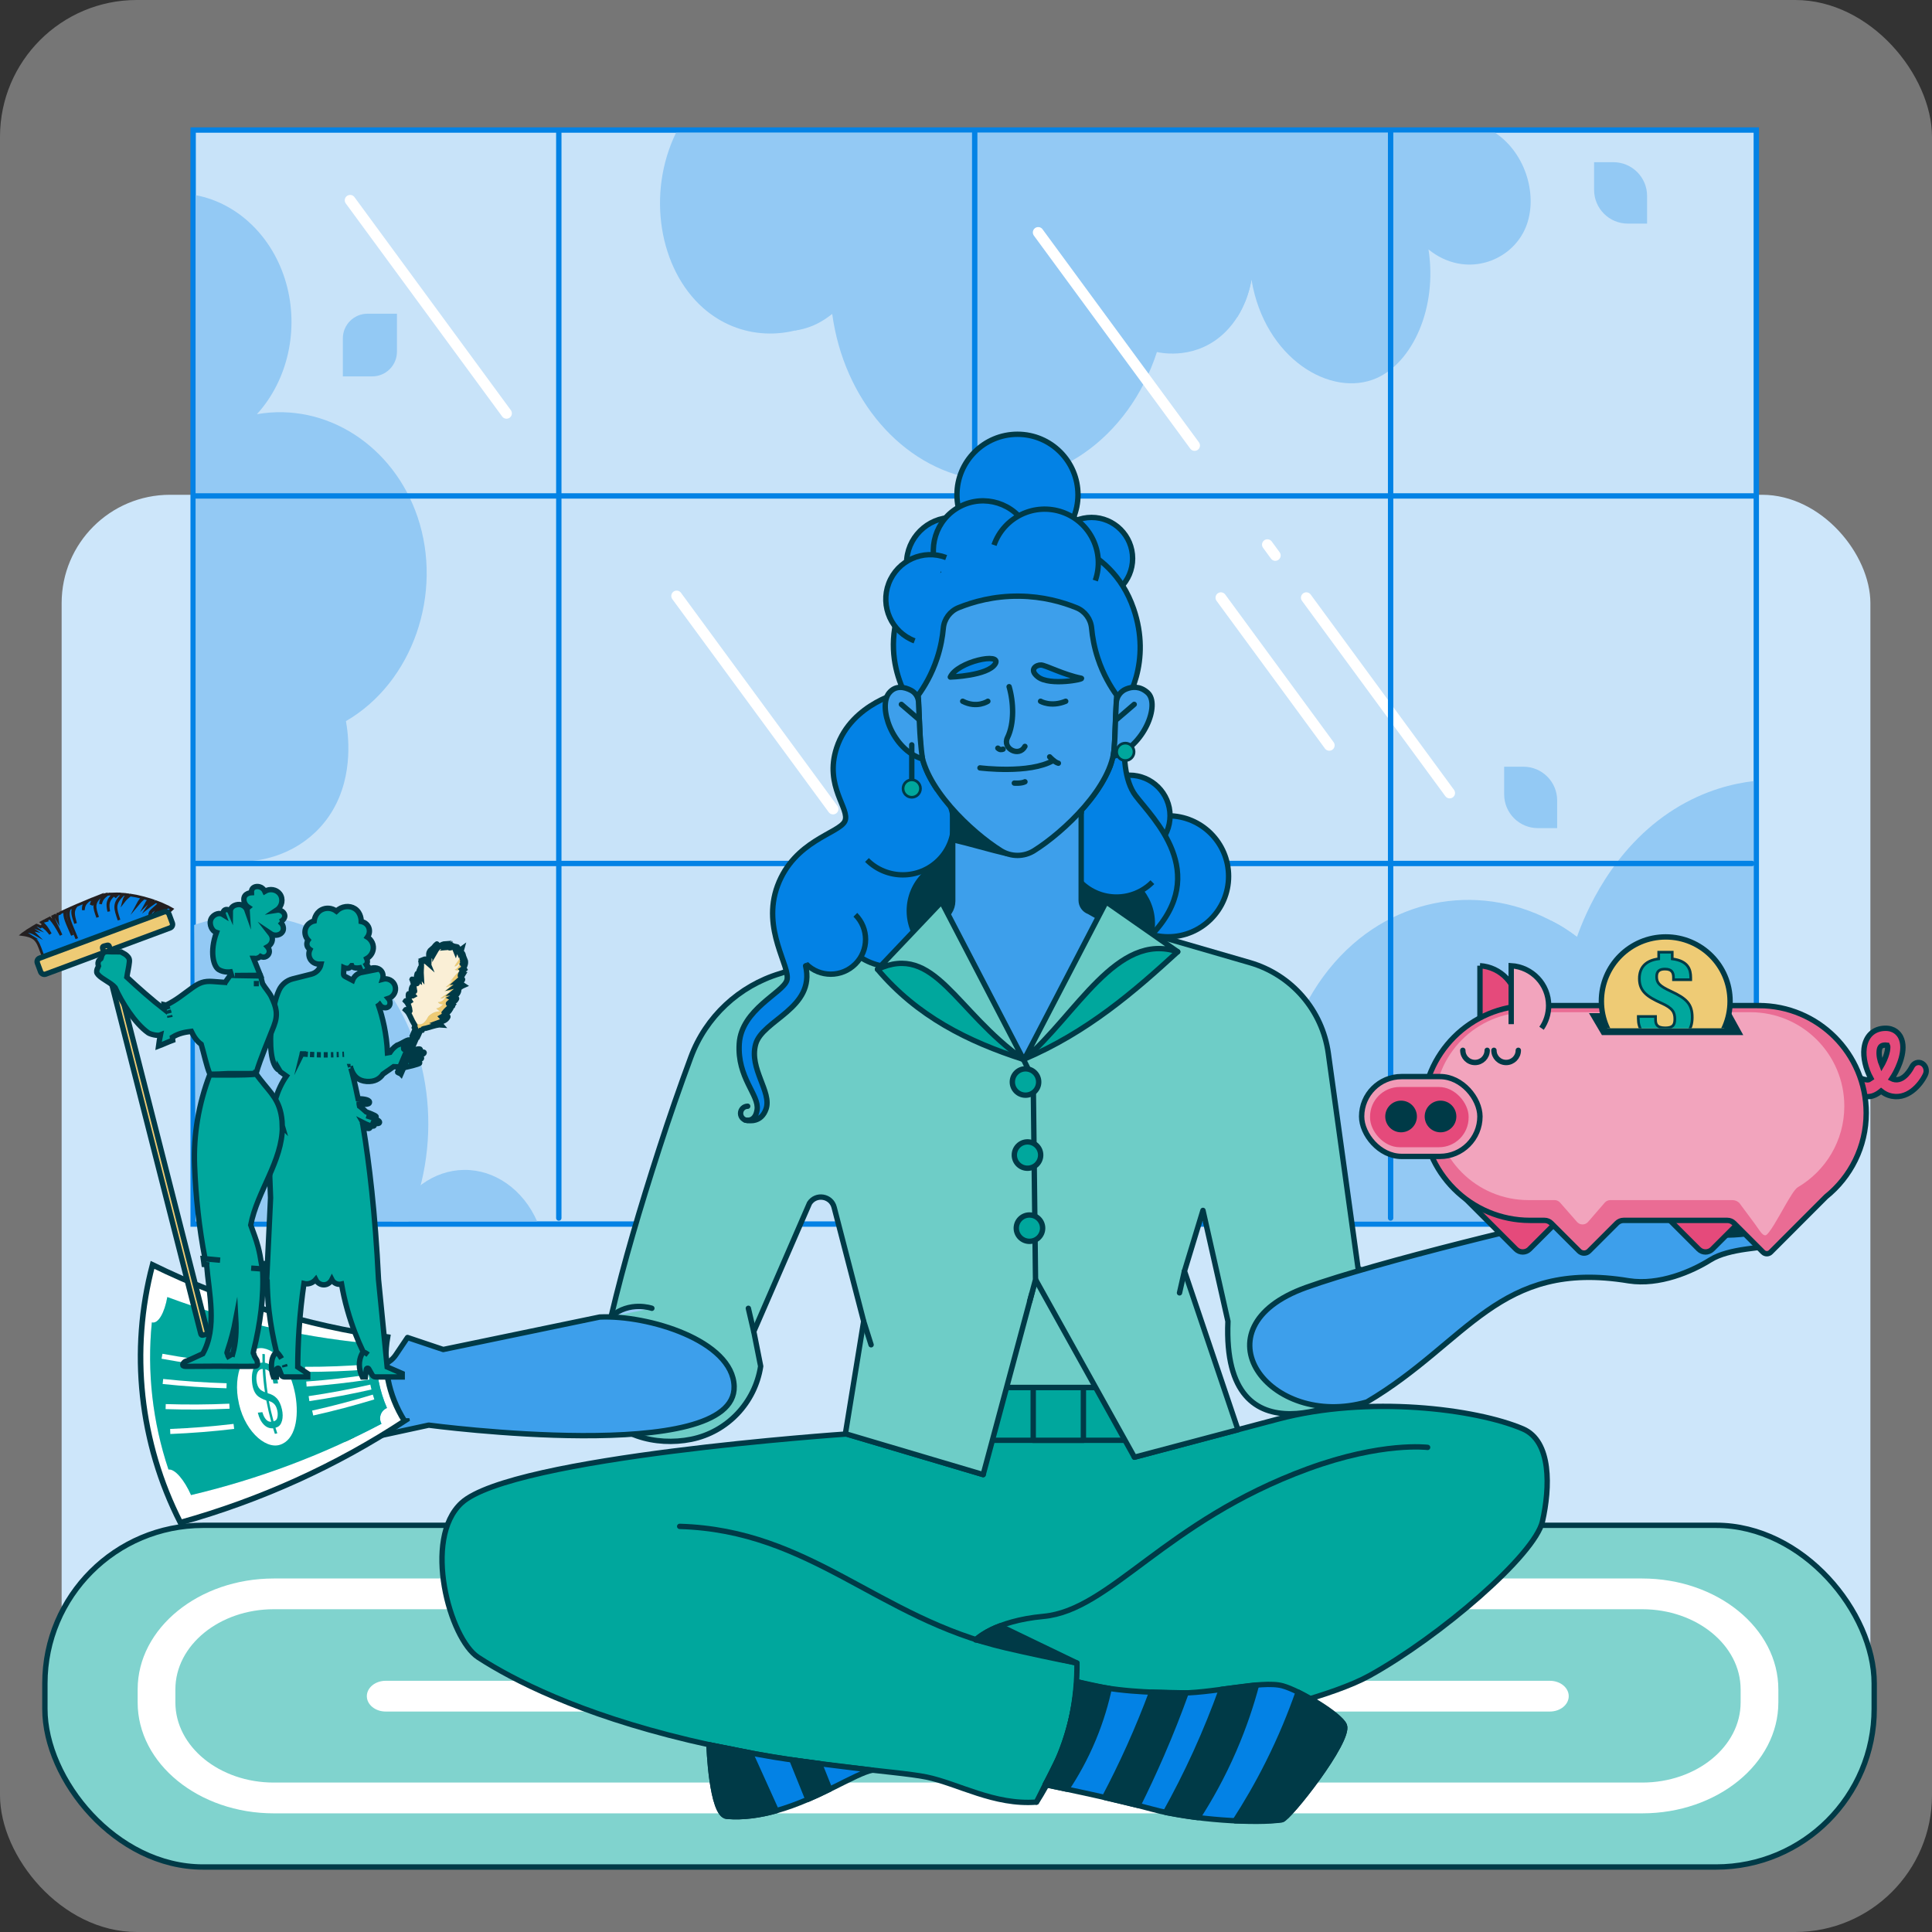 <?xml version="1.0" encoding="UTF-8"?>
<svg id="Layer_3" data-name="Layer 3" xmlns="http://www.w3.org/2000/svg" xmlns:xlink="http://www.w3.org/1999/xlink" viewBox="0 0 720 720">
  <rect x="0" y="0" width="720" height="720" fill="#333333" stroke="none"/>
  <defs>
    <style>
      .cls-1, .cls-2, .cls-3, .cls-4, .cls-5, .cls-6, .cls-7, .cls-8 {
        fill: none;
      }

      .cls-9 {
        fill: #faefd6;
      }

      .cls-10, .cls-11, .cls-12, .cls-13, .cls-14 {
        fill: #00a79d;
      }

      .cls-15 {
        fill: #00a79d;
      }

      .cls-16, .cls-17, .cls-2, .cls-3, .cls-11, .cls-18, .cls-4, .cls-5, .cls-19, .cls-20, .cls-21, .cls-22, .cls-7, .cls-23, .cls-13 {
        stroke-miterlimit: 10;
      }

      .cls-16, .cls-17, .cls-24, .cls-3, .cls-25, .cls-26, .cls-11, .cls-4, .cls-5, .cls-19, .cls-27, .cls-20, .cls-21, .cls-22, .cls-12, .cls-28, .cls-29, .cls-30, .cls-23, .cls-13, .cls-31, .cls-8, .cls-14 {
        stroke: #003a47;
      }

      .cls-16, .cls-17, .cls-24, .cls-3, .cls-25, .cls-26, .cls-11, .cls-4, .cls-19, .cls-6, .cls-27, .cls-20, .cls-21, .cls-22, .cls-12, .cls-28, .cls-29, .cls-30, .cls-23, .cls-31, .cls-8, .cls-14 {
        stroke-width: 2px;
      }

      .cls-16, .cls-31 {
        fill: #003a47;
      }

      .cls-17 {
        fill: #80d3ce;
      }

      .cls-32, .cls-19 {
        fill: #f2a4bd;
      }

      .cls-33 {
        fill: #c8e3f9;
      }

      .cls-2, .cls-7 {
        stroke: #fff;
      }

      .cls-24 {
        fill: #3d9feb;
      }

      .cls-24, .cls-25, .cls-26, .cls-6, .cls-27, .cls-12, .cls-28, .cls-29, .cls-30, .cls-31, .cls-8, .cls-14 {
        stroke-linejoin: round;
      }

      .cls-3, .cls-6, .cls-27, .cls-7, .cls-12, .cls-8 {
        stroke-linecap: round;
      }

      .cls-34 {
        fill: #cde6fa;
      }

      .cls-25, .cls-18, .cls-35 {
        fill: #0382e5;
      }

      .cls-26 {
        fill: #003a47;
      }

      .cls-36 {
        opacity: .33;
      }

      .cls-36, .cls-37 {
        fill: #fff;
      }

      .cls-18 {
        stroke: #231f20;
      }

      .cls-5 {
        stroke-width: 1.1px;
      }

      .cls-38, .cls-21, .cls-28 {
        fill: #eecb75;
      }

      .cls-6 {
        stroke: #0382e5;
      }

      .cls-27 {
        fill: #9acdf5;
      }

      .cls-20 {
        fill: #f19bb6;
      }

      .cls-22, .cls-39 {
        fill: #e54a7b;
      }

      .cls-7 {
        stroke-width: 4px;
      }

      .cls-40 {
        fill: #93c9f4;
      }

      .cls-41 {
        fill: #fefefe;
      }

      .cls-29 {
        fill: #69cbc5;
      }

      .cls-42 {
        fill: #83cdf4;
      }

      .cls-30 {
        fill: #6ecdc7;
      }

      .cls-23 {
        fill: #ea6c94;
      }

      .cls-43 {
        clip-path: url(#clippath);
      }
    </style>
    <symbol id="New_Symbol_2" data-name="New Symbol 2" viewBox="0 0 52.48 51.65">
      <g>
        <path class="cls-37" d="M10.57,50.59c5.76-2.07,11.81-1.81,16.97.33,5.68-15.12,13.77-29.44,24.09-42.37C35.99.46,17.81-1.6.57,2.84c.88,16.53,4.26,32.64,10,47.75ZM40.53,5.94c-.62,1.17,1.33,2.88,4.24,4.09-7.41,11.42-13.25,23.63-17.43,36.31-1.23-.41-2.5.38-2.76,1.65-3.44-.83-7.1-.94-10.74-.24-.24-1.28-1.5-2.11-2.82-1.74-3.53-12.88-5.41-26.3-5.59-39.92,3.13-.63,5.79-1.95,5.92-3.27,9.87-1.03,19.82.04,29.17,3.12Z"/>
        <path class="cls-5" d="M10.57,50.59c5.76-2.07,11.81-1.81,16.97.33,5.68-15.12,13.77-29.44,24.09-42.37C35.99.46,17.81-1.6.57,2.84c.88,16.53,4.26,32.64,10,47.75Z"/>
        <path class="cls-15" d="M11.36,2.82c9.87-1.03,19.82.04,29.17,3.12-.62,1.17,1.33,2.88,4.24,4.09-7.41,11.42-13.25,23.63-17.43,36.31-1.23-.41-2.5.38-2.76,1.65-3.44-.83-7.1-.94-10.74-.24-.24-1.28-1.5-2.11-2.82-1.74-3.53-12.88-5.41-26.3-5.59-39.92,3.13-.63,5.79-1.95,5.92-3.27Z"/>
        <path class="cls-37" d="M22.09,19.32c6.14.4,9.82,4.22,8.61,7.11-1.2,2.93-5.7,4.31-10.35,4.16-4.64-.21-8.76-1.99-9.02-5.14-.29-3.12,4.62-6.54,10.75-6.12Z"/>
        <path class="cls-2" d="M16.87,17.33c.42-4.18,1.01-8.36,1.76-12.53"/>
        <path class="cls-2" d="M16.54,45.63c-.32-4.14-.48-8.3-.48-12.47"/>
        <path class="cls-2" d="M20.97,17.35c.73-4.14,1.62-8.26,2.67-12.36"/>
        <path class="cls-2" d="M18.58,45.54c-.02-4.15.12-8.31.43-12.47"/>
        <path class="cls-2" d="M25.05,17.67c1.03-4.07,2.22-8.12,3.57-12.13"/>
        <path class="cls-2" d="M20.6,45.61c.28-4.14.73-8.28,1.34-12.41"/>
        <path class="cls-2" d="M29.08,18.29c1.32-3.99,2.81-7.94,4.46-11.84"/>
        <path class="cls-2" d="M22.6,45.83c.59-4.11,1.33-8.21,2.25-12.27"/>
        <path class="cls-10" d="M15.86,26.86c-.68-.34-1.03-.84-1.03-1.53-.39.03-.78.07-1.17.11v-.49c.39-.04.77-.08,1.16-.11.1-.69.47-1.24,1.12-1.64.65-.4,1.51-.63,2.56-.64-.03.3-.07.6-.1.9-.47.03-.87.1-1.21.23-.63.23-.96.6-1.02,1.07,1.44-.07,2.88-.08,4.31-.03.5-.77.95-1.29,1.35-1.54.65-.42,1.55-.58,2.68-.45,1.62.19,2.7.69,3.19,1.38.27.39.36.88.3,1.5.56.11,1.11.23,1.67.36-.05.15-.11.31-.16.46-.55-.13-1.1-.25-1.65-.36-.4.93-1.16,1.47-2.27,1.65-.6.11-1.37.09-2.31,0,.06-.3.12-.59.18-.89.78.05,1.35.06,1.73,0,.69-.11,1.14-.44,1.37-.98-1.56-.26-3.13-.45-4.72-.56-.36.72-.83,1.23-1.42,1.57-.59.33-1.34.49-2.29.5-.85.01-1.6-.15-2.28-.49ZM19.48,26.09c.35-.22.61-.52.79-.89-1.37-.05-2.75-.03-4.12.04,0,.45.22.76.65.93.42.17.86.26,1.33.25.57,0,1.01-.11,1.36-.33ZM25.96,24.03c-.33-.17-.73-.29-1.2-.34-.75-.09-1.35,0-1.8.28-.26.16-.53.44-.81.85,1.54.11,3.08.3,4.6.56.11-.58-.15-1.02-.78-1.35Z"/>
      </g>
    </symbol>
    <clipPath id="clippath">
      <rect class="cls-1" x="585.77" y="340.74" width="66.34" height="42.47"/>
    </clipPath>
  </defs>
  <rect class="cls-36" y="0" width="720" height="720" rx="50.99" ry="50.99"/>
  <rect class="cls-34" x="22.97" y="184.39" width="674.07" height="482.35" rx="40.38" ry="40.38"/>
  <g id="WINDOW">
    <g>
      <rect class="cls-33" x="71.98" y="48.46" width="582.54" height="407.71"/>
      <path class="cls-35" d="M653.52,49.46v405.71H72.98V49.46h580.54M655.52,47.46H70.98v409.71h584.54V47.46h0Z"/>
    </g>
    <path class="cls-40" d="M653.52,291.1v164.08h-170.77c-14.49-36.91-5.11-80.17,21.55-103.43,23.82-20.78,57.28-21.96,83.39-2.6,3.08-8.62,12.95-32.96,36.31-47.61,11.4-7.15,22.17-9.58,29.52-10.45Z"/>
    <path class="cls-40" d="M72.98,72.74c15.79,3,28.81,15.67,33.65,32.76,4.89,17.24.66,36.19-10.89,48.86,25.86-4.52,50.94,11.82,59.88,38.31,9.59,28.4-1.7,61.58-26.7,76.07.78,4.31,3.08,19.71-4.98,33.32-7.16,12.1-20.38,19.16-35,19.05-5.21-.04-15.97,0-15.97,0V72.74Z"/>
    <path class="cls-40" d="M310.13,116.94c-15.59,10.62-34.81,9.64-48.18-2.25-16.21-14.42-21.08-42.46-10.01-65.23h305.24c11.82,7.91,16.03,24.08,11.43,35.24-5.38,13.07-22.81,19.18-36.25,8.25,3.39,21.91-6,42.1-19.39,47.99-16.89,7.43-41.7-7.24-46.58-36.74-.54,3.15-2.5,12.33-9.7,19.49-10.62,10.55-23.77,7.89-25.54,7.5-10.54,32.47-39.08,52.11-67.9,47.32-27.01-4.49-48.78-29.52-53.11-61.56Z"/>
    <line class="cls-6" x1="653.52" y1="184.82" x2="72.98" y2="184.82"/>
    <line class="cls-6" x1="652.91" y1="321.79" x2="72.37" y2="321.79"/>
    <path class="cls-40" d="M72.37,344.7l.6,110.48h79.26c13.17-30.73,8.38-67.42-11.52-90.93-17.4-20.57-43.83-28.06-68.34-19.55Z"/>
    <path class="cls-40" d="M605.07,62.01h10.32v7.18c0,6.94-5.63,12.57-12.57,12.57h-10.32v-7.18c0-6.94,5.63-12.57,12.57-12.57Z" transform="translate(675.83 -532.06) rotate(90)"/>
    <path class="cls-40" d="M571.56,287.3h10.32v7.18c0,6.94-5.63,12.57-12.57,12.57h-10.32v-7.18c0-6.94,5.63-12.57,12.57-12.57Z" transform="translate(867.61 -273.26) rotate(90)"/>
    <path class="cls-40" d="M126.18,118.51h14.16c5.08,0,9.2,4.12,9.2,9.2v10.96h-14.16c-5.08,0-9.2-4.12-9.2-9.2v-10.96h0Z" transform="translate(266.44 -9.27) rotate(90)"/>
    <path class="cls-40" d="M146.31,455.18c5.11-11.64,15.39-19.06,26.62-19.19,11.45-.14,22.03,7.32,27.25,19.19h-53.87Z"/>
    <path class="cls-40" d="M296.25,123.19c.08-1.9.72-13.18,9.07-21.46,2.71-2.69,5.57-4.4,8.26-5.48-1.85,3.63-3.24,9.99-3.44,20.7-1.58,1.31-3.8,2.9-6.66,4.17-2.8,1.25-5.31,1.81-7.23,2.07Z"/>
    <path class="cls-40" d="M466.39,104.2c-1.29-10.82,0-15.66,0-15.66-1.51,2.2-3.3,5.37-4.59,9.54-2.72,8.81-1.5,16.64-.74,20.16,1.31-2.08,2.8-4.92,3.97-8.52.65-1.99,1.07-3.86,1.36-5.51Z"/>
    <path class="cls-40" d="M578.09,343.12c1.58.77,3.29,1.7,5.07,2.84,1.68,1.06,3.19,2.14,4.53,3.2-1.57,8.1,0,15.05,1.75,18.04-2.32-2.34-5.87-6.53-8.47-12.92-1.75-4.29-2.52-8.23-2.88-11.15Z"/>
    <line class="cls-7" x1="486.83" y1="222.74" x2="540.25" y2="295.53"/>
    <line class="cls-7" x1="472.32" y1="202.97" x2="475.27" y2="207"/>
    <line class="cls-7" x1="386.91" y1="86.62" x2="445.19" y2="166.02"/>
    <line class="cls-7" x1="454.99" y1="222.74" x2="495.38" y2="277.77"/>
    <line class="cls-7" x1="130.48" y1="74.64" x2="188.76" y2="154.04"/>
    <line class="cls-7" x1="252.17" y1="222.1" x2="310.45" y2="301.5"/>
    <g>
      <line class="cls-6" x1="208.25" y1="49.46" x2="208.25" y2="453.93"/>
      <line class="cls-6" x1="363.25" y1="49.46" x2="363.25" y2="453.93"/>
      <line class="cls-6" x1="518.24" y1="49.46" x2="518.24" y2="453.93"/>
    </g>
  </g>
  <g>
    <g>
      <rect class="cls-17" x="16.73" y="568.44" width="681.73" height="127.34" rx="58.92" ry="58.92"/>
      <path class="cls-37" d="M612.01,675.78H102.03c-27.97,0-50.73-18.54-50.73-41.33v-4.86c0-22.79,22.75-41.33,50.73-41.33h509.98c27.97,0,50.73,18.54,50.73,41.33v4.86c0,22.79-22.76,41.33-50.73,41.33ZM102.03,599.71c-20.22,0-36.67,13.4-36.67,29.87v4.86c0,16.47,16.45,29.87,36.67,29.87h509.98c20.22,0,36.67-13.4,36.67-29.87v-4.86c0-16.47-16.45-29.87-36.67-29.87H102.03Z"/>
      <path class="cls-37" d="M577.58,637.84H143.74c-3.88,0-7.03-2.56-7.03-5.73s3.15-5.73,7.03-5.73h433.85c3.88,0,7.03,2.56,7.03,5.73s-3.15,5.73-7.03,5.73Z"/>
    </g>
    <g>
      <g>
        <g>
          <path class="cls-14" d="M315.5,534.41s-124.8,8.47-143.51,25.7c-14.55,13.41-4.51,50.58,6.24,57.55,12.63,8.19,37.28,21.02,78.67,30.87,41.43,9.87,76.64,11.3,88.4,13.73,11.76,2.43,25.14,10.54,40.96,9.33l9.33-18.65s88.4-13.87,114.76-28.47c26.36-14.6,61.64-44.93,64.48-57.5,2.84-12.57,3.44-29.89-7.3-34.47-17.54-7.48-57.61-12.57-91.24-3.65-33.63,8.92-53.53,14.19-53.53,14.19l-7.92-26.01h-45.25l-3.2,32.5-50.88-15.13Z"/>
          <path class="cls-8" d="M386.26,671.6c4.32-6.68,9.81-16.97,12.84-30.48,1.83-8.16,2.31-15.46,2.25-21.36-8.74-1.7-17.61-3.58-26.59-5.67-47.67-11.07-72.59-43.82-121.46-45.25"/>
          <path class="cls-8" d="M363.59,611.11s6.85-7.03,25.26-8.73c25.07-2.32,45.09-35.4,98.55-55,27.73-10.16,44.63-7.98,44.63-7.98"/>
          <path class="cls-26" d="M401.34,619.77l-37.75-8.66c.77-.65,1.64-1.31,2.61-1.95,2.32-1.54,4.55-2.55,6.45-3.22,9.56,4.61,19.12,9.22,28.69,13.83Z"/>
        </g>
        <g>
          <path class="cls-25" d="M389.5,665.08c2.51-4.33,5.21-9.82,7.43-16.42,2.84-8.46,3.98-16.05,4.41-21.93,13.99,3.86,27.91,3.88,36.34,4.19,13.46.5,32.31-4.87,40.35-2.65,6.27,1.73,21.58,10.81,22.99,14.78,2.04,5.77-20.7,34.66-23.3,35.11-9,1.55-33.88.06-48.35-3.95-14.48-4-39.87-9.13-39.87-9.13Z"/>
          <path class="cls-26" d="M401.34,626.72c-.4,5.43-1.4,12.37-3.83,20.14-2.34,7.5-5.34,13.61-8.01,18.22,2.66.55,5.32,1.11,7.97,1.66,3.28-4.92,6.9-11.21,10.06-18.85,2.86-6.91,4.66-13.29,5.83-18.67-1.31-.19-2.66-.4-12.02-2.49Z"/>
          <path class="cls-26" d="M429.2,630.62c-2.38,6.41-5.12,13.15-8.26,20.15-3.06,6.81-6.2,13.17-9.32,19.08,4.16.99,8.32,1.99,12.47,2.98,2.94-5.91,5.87-12.17,8.74-18.77,3.48-8.01,6.52-15.76,9.19-23.16-4.28-.09-8.55-.18-12.83-.27Z"/>
          <path class="cls-26" d="M446.37,677.36c-1.11-.15-4.81-.65-12-1.95,3.75-6.74,7.55-14.15,11.23-22.22,3.77-8.28,6.93-16.19,9.6-23.61,3.49-.46,9.56-1.17,13.05-1.62-1.93,7.25-4.64,15.51-8.48,24.36-4.28,9.86-8.99,18.21-13.4,25.04Z"/>
          <path class="cls-26" d="M483.8,630.62c6.7,3.51,16.24,9.67,17.21,12.43,2.04,5.78-20.7,34.66-23.3,35.11-2.58.45-12.84.45-17.42.4,4.08-6.31,8.3-13.5,12.34-21.58,4.72-9.42,8.34-18.32,11.16-26.36Z"/>
        </g>
        <g>
          <path class="cls-25" d="M325.14,659.69c-6.28,1.15-20.05,10.67-35.82,15.1-5.96,1.67-12.2,2.62-18.44,2.11-5.81-.47-6.65-26.68-6.65-26.68,8.14,1.51,15.78,3.25,24.26,4.62,12.28,1.97,24.95,3.38,36.64,4.86Z"/>
          <path class="cls-26" d="M289.32,674.79c-5.96,1.67-12.2,2.62-18.44,2.11-5.81-.47-6.65-26.68-6.65-26.68l15.37,3.06,9.72,21.51Z"/>
          <path class="cls-26" d="M295.15,655.88l5.93,14.68c1.29-.56,2.59-1.14,3.92-1.75,1.45-.67,2.86-1.35,4.23-2.02-1.27-3.18-2.55-6.36-3.82-9.54l-10.25-1.36Z"/>
        </g>
        <rect class="cls-12" x="360.88" y="517.05" width="67.04" height="19.71"/>
        <rect class="cls-12" x="385.05" y="517.05" width="18.7" height="19.71"/>
      </g>
      <g>
        <polygon class="cls-30" points="414.66 517.05 369.66 517.05 385.91 476.86 414.66 517.05"/>
        <g>
          <path class="cls-30" d="M221.92,522.44c6.99,12.67,22.54,16.57,35.64,13.95,13.42-2.68,23.83-13.6,25.92-27.23-.86-4.32-1.72-8.64-2.57-12.95l20.76-47.79c2.41-3.7,8.07-2.78,9.18,1.5l11.02,42.49-6.82,41.9,51.35,15.23,19.53-72.68,36.84,66.2,38.59-10.23-19.94-59.11,6.89-22.64,9.31,41.34c-2.36,55.32,48.32,27.41,48.32,27.41,3.48-3.16,12.62-11.8,10.73-27.94-1.06-12.02-9.42-18.46-10.58-19.43-3.69-26.64-7.38-53.28-11.07-79.92-2.22-16.05-13.68-29.29-29.24-33.8l-36.4-10.55-47.95,25.36-49.74-24.43-40.92,13.67c-15.37,4.61-27.73,16.14-33.31,31.19-4.03,10.87-7.98,22.2-11.77,33.97-7.26,22.51-13.15,42.35-17.95,62.73,0,0-16.03,11.88-5.8,31.76Z"/>
          <polyline class="cls-30" points="383.65 485.28 385.91 476.86 385.05 402.2 381.42 394.82"/>
          <circle class="cls-12" cx="382.18" cy="403.23" r="4.91"/>
          <circle class="cls-12" cx="382.92" cy="430.46" r="4.91"/>
          <circle class="cls-12" cx="383.65" cy="457.7" r="4.91"/>
          <line class="cls-27" x1="280.9" y1="496.21" x2="278.89" y2="487.57"/>
          <line class="cls-27" x1="321.86" y1="492.42" x2="324.63" y2="501.16"/>
          <line class="cls-27" x1="441.4" y1="473.72" x2="439.57" y2="481.81"/>
          <path class="cls-27" d="M227.72,490.68c6.85-6.01,15.21-3.12,15.21-3.12"/>
        </g>
      </g>
      <g>
        <g>
          <circle class="cls-25" cx="355.06" cy="210.05" r="17.22"/>
          <circle class="cls-25" cx="406.79" cy="208.13" r="15.3"/>
          <circle class="cls-25" cx="379.18" cy="184.39" r="22.55"/>
          <circle class="cls-25" cx="435.31" cy="326.57" r="22.55"/>
          <circle class="cls-25" cx="420.91" cy="304.02" r="15.13"/>
          <path class="cls-25" d="M342.54,266.73s-15.91-17.62-6.76-41.09c9.26-23.74,34.85-26.79,43.39-26.79s34.62,2.71,43.29,28.02c6.65,19.39-1.78,34.87-6.66,39.86h-73.27Z"/>
          <path class="cls-25" d="M342.2,259.07l.84,19.09c.35,7.82,5.57,16.24,12.02,23.46v34.13c0,3-1.8,5.72-4.56,6.89l-50.27,17.3c3.7,15.9-16.14,20.1-18.63,29.24-2.49,9.15,6.1,17.73,3.88,24.11-1.73,4.97-5.99,4.54-7.78,4.12,1.32.26,3.85.21,4.45-3.84.83-5.54-7.48-11.91-6.65-24.66.83-12.74,16.2-18.86,17.73-23.55,1.61-4.93-9.53-18.9-3.47-35.26,6.25-16.87,22.9-19.5,25.08-24.03,2.16-4.5-7.82-12.97-3.03-27.43,5.56-16.81,25.05-20.97,25.05-20.97l5.33,1.4Z"/>
          <path class="cls-31" d="M346.02,308.31c10.45,0,18.92,8.47,18.92,18.92,0,10.45-8.47,18.92-18.92,18.92"/>
          <path class="cls-25" d="M421.54,257.67s-6.75,27.74,1.66,38.84c6.49,8.57,27.92,28.61,6.17,51.68l-23.4-8.38c-1.82-.65-3.03-2.37-3.03-4.3v-33.5c2.13-2.36,7.12-8.1,10.28-15.29,2.57-4.85,2.59-20,2.59-20,.77-.94,1.56-1.97,5.73-9.06Z"/>
          <path class="cls-31" d="M392.48,338.34c3.17-9.96,13.8-15.46,23.76-12.3s15.46,13.8,12.3,23.76"/>
          <path class="cls-8" d="M278.64,417.56c-1.46,0-2.65-1.19-2.65-2.65s1.19-2.65,2.65-2.65"/>
          <path class="cls-25" d="M349.23,321.41c8.92,8.92,8.92,23.39,0,32.31-8.92,8.92-23.39,8.92-32.31,0"/>
          <path class="cls-25" d="M349.84,293.74c7.39,7.39,7.39,19.37,0,26.75-7.39,7.39-19.37,7.39-26.75,0"/>
          <path class="cls-31" d="M357.79,358.36c-10.45,0-18.92-8.47-18.92-18.92s8.47-18.92,18.92-18.92"/>
          <path class="cls-25" d="M429.46,328.76c-7.39,7.39-19.37,7.39-26.75,0-7.39-7.39-7.39-19.37,0-26.75"/>
          <path class="cls-25" d="M318.77,340.91c5.07,5.07,5.07,13.28,0,18.34-5.07,5.07-13.28,5.07-18.34,0"/>
          <path class="cls-25" d="M349.94,213.75c-4.74-9.06-1.24-20.25,7.83-24.99,9.06-4.74,20.25-1.24,24.99,7.83"/>
          <path class="cls-25" d="M370.44,203.12c3.66-10.42,15.07-15.9,25.49-12.25,10.42,3.66,15.9,15.07,12.25,25.49"/>
          <path class="cls-25" d="M340.83,238.83c-8.57-3.25-12.88-12.84-9.63-21.41s12.84-12.88,21.41-9.63"/>
        </g>
        <g>
          <path class="cls-24" d="M336.54,353.59l13.95-10.95c2.77-1.17,4.56-3.89,4.56-6.89v-34.18h47.88v33.95c0,1.89,1.18,3.57,2.96,4.21l13.48,7.62-37.96,47.47-44.87-41.22Z"/>
          <path class="cls-26" d="M355.06,301.62c1.89,2.26,4.17,4.68,6.87,7.13,3.91,3.55,8.83,7.37,13.43,9.4-5.99-1.37-14.31-3.86-20.3-5.23v-11.3Z"/>
          <path class="cls-14" d="M413.6,342.39l25.29,12.3c-16.21,14.84-33.6,29.99-57.47,40.13-20.69-6.65-39.62-16.08-54.39-33.59l23.47-18.58c1.67,15.74,31.19,52.17,31.19,52.17,0,0,29.94-34.22,31.91-52.43Z"/>
          <path class="cls-29" d="M327.03,361.23l23.85-25.14,30.54,58.74c-25.49-17.98-33.08-43.53-54.39-33.59Z"/>
          <path class="cls-29" d="M438.89,354.69l-26.65-18.6-30.54,58.74c19.49-16.69,34.46-47.78,57.2-40.13Z"/>
        </g>
        <g>
          <path class="cls-24" d="M401.17,226.48c3.16,1.28,5.33,4.22,5.64,7.62.29,3.24.96,7.07,2.32,11.21,2.01,6.11,4.83,10.71,7.02,13.76l-.84,19.09c-.66,14.94-19.13,32.1-29.97,38.87-3.77,2.35-8.54,2.35-12.31,0-10.85-6.77-29.32-23.94-29.98-38.88l-.84-19.09c2.2-3.05,5.01-7.65,7.02-13.76,1.37-4.15,2.03-7.98,2.32-11.21.31-3.4,2.5-6.34,5.66-7.62,5.38-2.18,13.14-4.4,22.58-4.3,8.89.09,16.21,2.21,21.38,4.31Z"/>
          <g>
            <path class="cls-8" d="M376.07,255.91c1.67,5.77,2,13.62-.61,18.96-2.02,4.13,4.36,7.42,6.5,3.29"/>
            <path class="cls-8" d="M373.81,279.2c-.6.21-1.21.3-1.94-.39"/>
          </g>
          <path class="cls-8" d="M387.79,261.34s3.87,2.27,9.37,0"/>
          <path class="cls-8" d="M368.14,261.34s-4.1,2.74-9.37,0"/>
          <g>
            <path class="cls-8" d="M365.21,286.17s18.45,2.37,27.29-2.76"/>
            <path class="cls-8" d="M391.18,282.06s1.84,2.03,3.24,2.37"/>
            <path class="cls-8" d="M378.01,291.84s2.59.21,3.96-.49"/>
          </g>
          <path class="cls-25" d="M354.16,252.32s13.97-.45,16.72-4.91c2.73-4.44-14.1-.88-16.72,4.91Z"/>
          <path class="cls-25" d="M402.94,252.77c1.53.3-11.67,2.99-16.13-.51-3.55-2.78-.54-4.55,1.21-4.43s8.4,3.63,14.91,4.93Z"/>
          <g>
            <path class="cls-24" d="M342.32,261.71c-.08-1.87-1.13-3.58-2.8-4.44-2.33-1.21-5.73-2.08-8.22,1.02-4.08,5.08,1.01,20.97,12.49,24.58,0,0-.75-4.71-1.09-12.37l-.39-8.78Z"/>
            <line class="cls-8" x1="335.92" y1="262.5" x2="342.54" y2="268.19"/>
          </g>
          <g>
            <path class="cls-24" d="M415.99,261.98c.12-2.29,1.53-4.3,3.65-5.18,2.21-.92,5.18-1.23,8.05,1.35,4.84,4.36-1.38,20.17-12.86,23.78,0,0,.58-3.23.72-9.18.07-3.2.3-7.81.45-10.78Z"/>
            <line class="cls-8" x1="422.69" y1="262.5" x2="416.07" y2="268.19"/>
          </g>
          <circle class="cls-13" cx="419.38" cy="280.19" r="3.25"/>
          <g>
            <line class="cls-8" x1="339.79" y1="277.59" x2="339.79" y2="294.3"/>
            <circle class="cls-13" cx="339.79" cy="293.87" r="3.25"/>
          </g>
        </g>
      </g>
      <path class="cls-24" d="M637.55,469.42c-7.06,4.45-19.17,9.67-30.56,7.9-48.52-8.03-59.87,22.91-97.59,45.16-36.5,10.48-64.72-27.6-22.67-42.67,26.76-9.59,90.82-25.09,109.78-28.54,1.09-6.83,9.16-8.93,11.92-14.93,2.84-4.19,12.22-15.68,13.35-8.94,1.03,6.16-6.59,9.73-3.84,13.04,2.75,3.31,8.94,2.64,10.87,1.39,3.18-2.06,6.52-3.09,9.1-4.52,2.52-1.39,4.3-3.18,6.25-4.03,10.51-4.55,12.16-.04,8.49,2.63-1.96,1.43-6.92,4.82-10.05,6.68-2.46,1.47-5.32,3.01-8.6,4.57,1.66-1.02,7.96-3.02,13.88-5.6,8.11-3.54,16.26-7.33,17.59-3.35.95,2.85-5.84,5.94-12.73,9.03-6.01,2.7-11.99,5.54-14.05,6.4,1.55-.72,8.48-2.27,14.76-3.92,5.57-1.46,10.56-3.29,12.02-.27,1.46,3.01-5.46,4.46-10.47,6.17-5.75,1.95-9.94,3.97-11.81,4.63.74.07,4.45-.02,8.2-.53,5.3-.72,10.97-1.61,11.01,1.64.04,3-5.72,3.32-11.64,4.14-5.01.7-9.99,1.9-13.22,3.94Z"/>
      <g>
        <path class="cls-24" d="M112.44,530.17l15.14,5.7c2.24.84,4.64,1.09,6.9.72l25.29-5.48s114.68,15.27,113.82-14.47c-.49-17.07-32.18-26.66-50.09-25.82l-58.32,12.1-13.32-4.47-4.36,6.48c-1.94,2.88-5.45,4.57-9.37,4.5l-13.05-.86s-10.74-9.35-18.7-10.11c-1.02-.1-1.7.8-1.27,1.67l.25.5s-.38.82-.24,2.61c.15,1.2.37,2.28.63,3.21,1.35,5.74,5.46,15.16,5.64,15.58,0,0-2.21-3.96-7.07-4.62-.67-.09-1.08.55-.68,1.06,1.04,1.33,2.11,2.85,3.16,4.56.88,1.45,1.62,2.83,2.23,4.12.65,1.36,1.89,2.46,3.41,3.03Z"/>
        <path class="cls-8" d="M105.37,500.63c2.22,1.72,4.72,3.88,7.25,6.53,1.74,1.83,3.22,3.6,4.47,5.24.61.8,1.46,1.45,2.44,1.83l7.24,2.83"/>
        <path class="cls-8" d="M105.75,506.45l7.62,11.03c.63.92,1.57,1.65,2.67,2.08l8.46,3.31"/>
        <path class="cls-8" d="M122,527.52l-7.53-2.94c-1.54-.6-2.77-1.77-3.34-3.18l-2.72-6.74"/>
      </g>
    </g>
  </g>
  <rect class="cls-1" x="-182.06" y="157.16" width="1062.53" height="528.62"/>
  <use width="52.48" height="51.65" transform="translate(62.24 569.62) rotate(-102.55) scale(1.88)" xlink:href="#New_Symbol_2"/>
  <g>
    <path class="cls-22" d="M551.87,430.38h31.21v31.21h-27.64c-1.97,0-3.57-1.6-3.57-3.57v-27.64h0Z" transform="translate(-149.15 531.89) rotate(-45)"/>
    <path class="cls-22" d="M619.99,430.38h31.21v31.21h-27.64c-1.97,0-3.57-1.6-3.57-3.57v-27.64h0Z" transform="translate(-129.2 580.06) rotate(-45)"/>
    <path class="cls-22" d="M696.04,408.7c1.82,0,3.52-.88,4.99-2.09.88.7,1.82,1.25,2.82,1.58,6.84,2.27,11.93-4.02,13.67-7.67.73-1.53.19-3.42-1.2-4.22-1.39-.8-3.1-.22-3.84,1.3-.13.26-2.96,5.93-6.99,4.59-.15-.05-.3-.12-.46-.2.48-.72.85-1.35,1.09-1.78,1.14-2.03,4.66-9.01,2.18-13.77-.65-1.24-2.28-3.33-5.85-3.23-4.3.11-7.2,2.91-7.76,7.48-.42,3.39.59,7.68,2.53,11.21-.53.38-.96.56-1.21.54-3.95-.24-5.01-3.12-5.12-3.44l-2.69,1.01-2.71.95c.09.3,2.2,7.24,10.21,7.73.11,0,.23.01.34.01ZM702.69,389.47c.53,0,.71.12.72.12.21.37.25,2.83-1.79,6.74-.11.21-.22.42-.34.62-.74-1.83-1.14-3.82-.94-5.42.18-1.49.77-2.03,2.26-2.06.03,0,.07,0,.1,0Z"/>
    <path class="cls-22" d="M551.54,359.89v29.69c7.78-.48,13.95-6.94,13.95-14.84h0c0-7.9-6.17-14.37-13.95-14.84Z"/>
    <path class="cls-23" d="M655.45,374.74h-85.24c-22.11,0-40.03,17.92-40.03,40.03s17.92,40.03,40.03,40.03h5.38c.95,0,1.85.38,2.52,1.05l10.39,10.39c1.01,1.01,2.65,1.01,3.67,0l10.39-10.39c.67-.67,1.58-1.05,2.52-1.05h38.63c.95,0,1.85.38,2.52,1.05l10.79,10.79c.79.79,2.07.79,2.86,0l20.63-20.65c9.13-7.34,14.97-18.59,14.97-31.21,0-22.11-17.92-40.03-40.03-40.03Z"/>
    <path class="cls-32" d="M657.92,460.38c-1.26,0-2.27-2.02-3.92-4.25-1.66-2.23-5.81-7.83-5.81-7.83-.68-.67-1.59-1.05-2.54-1.05h-45.55c-.79,0-1.54.34-2.06.94l-6.22,7.18c-1.08,1.25-3.02,1.25-4.11.01l-6.32-7.21c-.52-.59-1.26-.93-2.05-.93h-9.75c-19.34,0-35.01-15.67-35.01-35.01h0c0-19.34,15.67-35.01,35.01-35.01h82.72c19.34,0,35.01,15.67,35.01,35.01h0c0,12.88-6.95,24.13-17.31,30.21-1.18.69-3.04,3.87-4.99,7.26-1.92,3.34-5.86,10.66-7.12,10.66Z"/>
    <rect class="cls-20" x="507.44" y="401.21" width="44.09" height="29.75" rx="14.88" ry="14.88"/>
    <rect class="cls-39" x="510.58" y="405.09" width="36.73" height="22.45" rx="11.05" ry="11.05"/>
    <path class="cls-3" d="M565.83,391.42c0,2.51-2.03,4.54-4.54,4.54s-4.54-2.03-4.54-4.54"/>
    <path class="cls-3" d="M554.23,391.42c0,2.51-2.03,4.54-4.54,4.54s-4.54-2.03-4.54-4.54"/>
    <circle class="cls-16" cx="522.14" cy="416.08" r="4.9"/>
    <circle class="cls-16" cx="536.84" cy="416.08" r="4.9"/>
    <polygon class="cls-16" points="643.23 378.57 643.23 381.66 599.64 381.66 599.64 378.57 593.92 378.57 597.56 384.75 647.97 384.75 644.56 378.57 643.23 378.57"/>
    <g class="cls-43">
      <g>
        <circle class="cls-28" cx="620.77" cy="373.14" r="23.98"/>
        <path class="cls-13" d="M630.65,379.14c0,4.74-2.24,7.35-7.46,7.98v3.22h-5.04v-3.17c-6.03-.63-7.61-4.01-7.61-7.55v-.8h6.43v1.09c0,1.97.64,3.15,3.63,3.15,2.67,0,3.55-.92,3.55-3.24,0-2.52-.75-4.11-5.01-5.99-5.36-2.4-8.2-4.46-8.2-9.12,0-4.32,2.52-6.81,7.21-7.38v-2.47h5.04v2.49c5.96.75,6.9,3.99,6.9,6.98v.78h-6.43v-.75c0-1.9-.58-3.21-3.17-3.21-1.92,0-3.18.67-3.11,2.96.05,2.25,1.05,3.34,5.31,5.31,5.76,2.65,7.96,4.76,7.96,9.72Z"/>
      </g>
    </g>
    <path class="cls-19" d="M574.49,383.21c1.67-2.4,2.64-5.32,2.64-8.47h0c0-7.9-6.17-14.37-13.95-14.84v21.77"/>
  </g>
  <g>
    <path class="cls-11" d="M158.07,392.3c.01-.67-3.15.23-4.91.78,4.67-1.62,4.64-3.1-.06-1.44l-1.91-.41c-.52-.03-.87-.12-.83-.78,0,0,2.76-1.89,2.35-2.7-.41-.81-2.82,1.16-4.82,1.82-1.27.85-2.09,1.93-2.55,2.63,0,0-.36.07-.93.17-.31-7.19-1.87-13.35-3.32-17.64.21-.13.34-.26.39-.31.89,1.33,2.59,1.44,3.37.69.66-.64.74-2-.11-3,1.97-.61,3.09-2.72,2.5-4.67-.59-1.93-2.65-3.07-4.62-2.52.04-.12.5-1.87-.54-3.12-1.05-1.27-3.33-1.63-5.24-.22l-1.39.69,1.45-.73c.45-.23.63-.78.4-1.23-.23-.45-.78-.63-1.23-.4l-.36.18c.24-.15.4-.28.45-.31.17-.19.7-.4.74-1.34.02-.54-.12-.96-.23-1.2,1.63-.92,2.59-2.66,2.45-4.44-.17-2.23-1.96-3.43-2.18-3.56.84-1.18.97-2.7.32-3.93-.81-1.53-2.43-1.86-2.64-1.9,0-.17.04-3.21-2.36-4.77-2.04-1.32-4.94-.99-6.9.93-1.62-1.23-3.8-1.43-5.55-.51-2.43,1.27-2.71,3.98-2.73,4.16-.16.03-2.33.53-3.15,2.64-.59,1.52-.25,3.26.88,4.49-.1.14-.59.87-.42,1.85.18,1.05.98,1.58,1.11,1.67-.64,1.32-.48,2.89.42,4.03,1.31,1.66,3.42,1.41,3.52,1.39h.2c-.39,1.82-1.76,3.27-3.58,3.74l-4.42,1.12-2.61.66c-2.23.57-4.08,2.12-5.04,4.21-1.36,2.99-2.35,7.3-2.85,12.63-.7,7.48-.36,15.48,2.94,17.3,0-.06,0-.12,0-.18.13.22.26.44.41.65.77.56,1.51,1.08,2.23,1.59-7.09,10.3-6.74,24.62-5.89,45.39l-1.44,30.46c.05.1.11.2.16.3.09,3.52.22,7.32.7,11.36.66,5.61,1.65,10.7,2.75,15.22.58.58,1.3,1.42,1.94,2.55-.64-1.13-1.36-1.97-1.94-2.55-.52.72-1.27,1.42-1.63,3.12-.57,2.67.17,5.39.52,6.28h1.11l.05-2.84c.14-.46.77-.57.92-.17l.86,2.24c.18.48.64.77,1.18.77h8.66v-1.25l-3.71-2.46h0c.02-4.42.16-9.08.49-13.96.4-6.08,1.04-11.79,1.82-17.13.44.11.92.16,1.45.1,1.69-.18,2.7-1.3,2.93-1.57.65,1.32,2.02,2.09,3.4,1.93,1.77-.2,2.57-1.83,2.62-1.93.56,1.11,1.71,1.79,2.94,1.75.23,0,.45-.05.67-.1.52,2.99,1.22,6.21,2.18,9.61,1.7,6.05,3.8,11.27,5.87,15.62.46.19,1.14.53,1.87,1.09-.73-.56-1.41-.89-1.87-1.09-.43.68-.9,1.62-1.18,2.8-.72,3.11.44,5.7.9,6.6h1.11l.37-2.84c.06-.46.67-.57.89-.17l1.26,2.24c.27.48.77.77,1.32.77h9.89v-1.29l-5.6-2.43h0l-3.23-32.56c-1.21-24.95-3.54-43.79-5.69-56.85,1.05.42,1.95.68,2.35.45.63-.36-1.24-1.41-2.63-2.14,0-.02,0-.04-.01-.06,1.6.81,3.98,1.92,4.39,1.19.21-.38-.39-.87-1.26-1.35,1.52.55,2.93.88,3.2.29.4-.86-2.59-1.94-4.84-2.61,3.51.84,6.03.81-.11-1.43-.58-.52-1.38-1.29-1.95-1.72-.2-.15-.37-.26-.51-.37-.06-.29-.11-.56-.16-.83,0,0,0,0,0-.01.63-.08,4.08.6,3.85-.77-.15-.91-2.39-1.15-4.25-1.21-1.26-6.22-2.27-9.97-2.66-11.33.89,2.9,2.71,4.68,5.85,4.9,2.97.2,4.9-.95,6.1-2.73,4.1-2.92-.54.43,3.97-2.78l4.54.22s5.15-1.13,5.17-1.58c.02-.45-4.02-.24-4.02-.24,0,0,4.64-.76,4.71-1.55.07-.79-4.91.35-4.91.35,0,0,5.84-1.44,5.86-2.36ZM117.1,393.03c-.53-.02-1.05-.05-1.57-.07.52.03,1.04.05,1.57.07ZM119.56,393.1c-.5,0-.98-.02-1.47-.04.49.01.97.03,1.47.04ZM122.12,393.11c-.07,0-.13,0-.19,0-.43,0-.85,0-1.28,0,.49,0,.98,0,1.48,0ZM124.2,393.07c-.28,0-.57.01-.86.02.29,0,.58,0,.86-.02ZM126.23,393c-.25.01-.5.02-.75.03.25,0,.51-.02.75-.03ZM128.21,392.9c-.2.01-.4.02-.6.03.2-.01.4-.02.6-.03ZM112.46,392.76c.74.06,1.5.11,2.28.16-.77-.05-1.54-.1-2.28-.16-.02.04-.04.08-.05.12,0,0,0,0,0,0l.06-.12ZM134.23,361.86c.15.3.44.46.75.48-1.95.38-3.1,1.67-3.6,3.01-.95-.5-1.89-1-2.84-1.5-.33-.17-.53-.52-.51-.9l.03-.59h0c.03-.59.05-1.17.08-1.76,0,0,1.54.69,2.38-.14.19-.19.36-.39.53-.6h.01c.26.7,1.29,1.12,3.24.77.24-.04.46-.11.67-.19l-.35.18c-.45.23-.63.78-.4,1.23ZM105.99,508.58c.1.3.18.58.24.83-.06-.25-.14-.53-.24-.83ZM130.63,397.49s-.01-.08-.02-.12c.02.07.03.14.05.21-.02-.06-.03-.09-.03-.09Z"/>
    <g>
      <g id="C9sFLr">
        <g>
          <path class="cls-9" d="M153.7,380.53c-.52-.97-.98-2.17-1.57-3.08-.29-.44-.62-.81-1.01-1.16.04-.06.08-.04.13-.04.33,0,.77.16,1.07.31.08.04.37.32.41.19-.14-1.41-.57-2.74-1.61-3.77.05-.06.08-.03.13-.03.34.05,1.23.35,1.52.53.17.11.34.23.46.39l-.61-1.02c-.3-.6-.58-1.57-.46-2.23.1-.56.12-.25.29-.07.2.21.63.44.91.5.17.03.58.06.72-.03l-.42-.48c-.25-.28-.44-1.25-.42-1.64s.2-1.06.41-1.35c.03-.04.07-.05.08,0,.03.08,0,.39.01.53.05.37.12.71.36,1.02.03.04.35.42.38.3-.3-1.5-.31-3.08-.97-4.49.03-.14.94.46,1.01.52.33.3.51.65.76,1.01.02.04.05.14.1.08-.31-1.12-.33-2.39,0-3.5.01-.04.07-.33.14-.27-.08.42-.09.92.03,1.34.1.35.25.69.55.91-.05-.67-.14-1.35-.11-2.03.02-.56.1-1.17.33-1.69.06.05.03.1.03.16,0,.2-.04.45-.03.64.03.62.29,1.41.69,1.89-.03-.48-.1-.96-.11-1.44-.03-1.23.23-2.67.03-3.87-.02-.1-.15-.47-.14-.49.02-.1.61-.12.72-.12.5,0,.98.11,1.41.37l.54.47c-.2-.5-.62-1-1.11-1.23-.15-.07-.31-.08-.44-.16.66-.28,1.39.09,1.95.43.07-1.05-.36-2.29.14-3.27.04-.07.24-.42.27-.45l.45-.4c-.02.23-.1.45-.09.68.02.55.35,1.02.66,1.46.1-.06.03-.07.02-.13-.06-.34-.19-.58-.2-.95-.04-1.16.7-2.33,1.6-3.04.03-.02.12-.14.12-.05-.3.87-.59,1.77-.63,2.7.81-1.4,2.16-2.73,3.86-2.82-.12.13-.31.14-.45.22-.33.17-.84.49-1.08.77-.04.04-.08.1,0,.1,1.01-.39,2.28-.79,3.37-.71.04,0,.51.06.34.14-.09.04-.27.05-.39.09-.49.18-.95.45-1.33.81.43-.03.86-.24,1.21-.51.02.23-.2.41-.3.6,0,.1.6-.04.66-.06.41-.12.73-.28.99-.63.14,0,.52,1.6.62,1.83l.26-.82.37-.72c.16.01.57,1.84.69,2.1.26-.45.51-.94.94-1.24-.14.52-.19,1.01-.15,1.54.01.15.05.07,0,.22-.09.27-.1.62-.19.94-.35,1.19-1.03,1.89-1.69,2.88-.07.11-.51.83-.51.88,0,.13.46-.03.53-.06.57-.25.94-.69,1.24-1.22.06,0,.02.54,0,.6-.17.9-.89,1.69-1.75,1.98.37.19.82.29,1.23.26.16,0,.6-.14.7-.13.06,0,.13.06.17.11-.31.38-.73.66-1.08,1-.79.77-1.46,1.65-2.16,2.5-.21.26-.45.51-.67.76.03.05.1,0,.13-.02.34-.21.64-.47.9-.78l.1.02c-.28.43-.57.86-.92,1.25-.49.53-1.07.97-1.62,1.44.03.06.07.05.13.05.19,0,.61-.12.78-.2.43-.21.79-.55,1.07-.93.09.07.02.07,0,.13-.53,1.06-1.61,1.99-2.63,2.58.06.1.07.03.13.01.79-.24,1.64-.28,2.38.15-.54.21-1.04.45-1.53.76-.82.51-1.57,1.13-2.36,1.68-.02.07.07.06.11.07.28.03.96-.13,1.16-.31l.54-.48c.06.03.04.14.02.18-.27.96-1.26,1.74-2.22,1.92-.07.01-.58.01-.58.08.35.47.88.77,1.46.78.05,0,.41-.08.39,0-.15.12-.23.3-.36.43-.32.33-.92.72-1.35.89-.09.04-.76.2-.76.25.24.21.48.43.74.63.15.12.48.28.56.4.08.11-.13.02-.15.02-1.41.08-2.29.44-3.42,1.27-.83.61-.79.89-1.29,1.68-.58.9-1.36,1.84-2.51,1.89-1.14.05-1.52-.65-2.39-1.15-.11-.06-.33-.19-.45-.1Z"/>
          <path class="cls-38" d="M171.82,355.41l.28,1.13c.07-.04.05-.1.05-.16.07-.49-.05-.99-.07-1.48.82.97.74,2.38.34,3.51.04.06.1-.03.13-.07.09-.1.13-.24.25-.32.13,0-.28,1.3-.38,1.38.04.06.1-.03.13-.07.38-.43.52-1.16.73-1.68.19.45.19,1.05.1,1.53-.12.67-.6,1.68-1.2,2.08,0,0-.16,0-.05.07.04.03.05-.04.08-.04.26-.04.54-.12.79-.15.04,0,.05-.06.1.03-.28.23-.61.53-.85.81-.25.3-.64,1.1-.71,1.48-.05.32.06.06.13,0,.24-.19.55-.34.77-.57l.1.02c-.2.32-.32.71-.48,1.04-.14.29-.36.75-.6.96l-.95.83.58-.06c.11-.03.57-.23.63-.29l.61-.53c.06.06.05.18.01.25-.22.43-1.08,1.32-1.47,1.64-.18.14-.42.27-.6.41l.97-.24c.5-.05,1.1-.06,1.52.25-1.42.63-2.54,1.74-3.72,2.73l.54-.04c.56-.12.93-.53,1.31-.93-.1,1.01-.88,1.92-1.72,2.43-.3.18-.64.27-.95.42.62.33,1.2.85,1.83.2.12,0-.08.33-.1.36-.18.33-.4.58-.75.73-.54.23-1.15-.05-1.67.4l-.47.41s-.02.1.02.09c.74-.02,1.42.38,2.05.73,0,.03-.47.12-.55.14-1.31.42-2.31,1.5-3.14,2.55.01.16.99-.36,1.07-.4.42-.27.76-.63,1.14-.94.04-.03.09-.13.14-.06-.78,1.31-1.99,2.29-3.33,2.98.03.06.07.07.13.08.16.04,1.08.11,1.25.1.34-.02.72-.17.98-.39.14,0-.18.49-.21.53-.88,1.28-2.32,1.29-3.63,1.81.51.15,1.01.37,1.36.79l-.74-.05c-1.67.2-3.27.85-4.92,1.26-.17.04-1.14.22-1.19.26s-.22.64-.34.73c-.04.02-.45-.28-.54-.18-.04.04-.1.27-.14.35-.04.09-.07.17-.1.23-.31.7-.59,1.42-.94,2.1-.06.03-.13-.03-.19-.05-.36-.13-1.07-.41-1.4-.59-.05-.03-.19-.12-.19-.16l1.15-2.67c-.03-.11-.43-.14-.51-.29.03-.23.33-.56.27-.78-.29-.53-.61-1.04-.9-1.57.11-.09.34.04.45.1.87.49,1.25,1.2,2.39,1.15,1.15-.05,1.93-.99,2.51-1.89.5-.79.46-1.07,1.29-1.68,1.14-.83,2.02-1.2,3.42-1.27.01,0,.22.09.15-.02-.09-.13-.41-.29-.56-.4-.25-.2-.49-.42-.74-.63,0-.04.67-.21.76-.25.43-.18,1.02-.56,1.35-.89.13-.13.21-.31.36-.43.01-.09-.34,0-.39,0-.58-.02-1.11-.31-1.46-.78,0-.06.51-.06.58-.08.96-.18,1.95-.96,2.22-1.92.01-.04.03-.15-.02-.18l-.54.48c-.21.18-.88.34-1.16.31-.04,0-.14,0-.11-.07.8-.55,1.54-1.17,2.36-1.68.49-.3.99-.55,1.53-.76-.74-.43-1.59-.39-2.38-.15-.06.02-.07.09-.13-.01,1.01-.58,2.1-1.52,2.63-2.58.03-.06.1-.06,0-.13-.28.38-.64.72-1.07.93-.17.08-.59.2-.78.2-.06,0-.1,0-.13-.05.56-.46,1.13-.9,1.62-1.44.35-.38.64-.81.92-1.25l-.1-.02c-.26.31-.56.57-.9.78-.03.02-.1.07-.13.02.22-.26.46-.5.67-.76.7-.85,1.37-1.73,2.16-2.5.35-.34.76-.62,1.08-1-.04-.05-.1-.11-.17-.11-.1-.01-.53.12-.7.13-.41.02-.86-.07-1.23-.26.86-.3,1.58-1.09,1.75-1.98.01-.06.06-.6,0-.6-.3.53-.67.97-1.24,1.22-.08.03-.53.19-.53.06,0-.05.44-.77.51-.88.66-1,1.34-1.69,1.69-2.88.09-.32.1-.67.19-.94ZM164.42,379.03l.03.03s0-.04-.03-.03Z"/>
          <path class="cls-42" d="M155.28,386.58l-5.88,13.61c-.15-.16-1.25-.49-1.27-.64l5.75-13.56c.33.18,1.04.46,1.4.59Z"/>
          <path class="cls-42" d="M172.19,361.27l.03.03s-.04.07-.08.04c-.11-.08.04-.07.05-.07Z"/>
          <path class="cls-41" d="M164.42,379.03s.04,0,.03.03l-.03-.03Z"/>
        </g>
      </g>
      <path class="cls-4" d="M170.91,368.96c-.38.4-.75.81-1.31.93l-.54.04c1.18-.98,2.3-2.1,3.72-2.72-.43-.31-1.02-.3-1.52-.25l-.97.24c.18-.14.42-.27.6-.41.39-.31,1.25-1.21,1.47-1.64.03-.07.05-.19-.01-.25l-.61.53c-.07.06-.52.26-.63.29l-.58.06.95-.83c.24-.21.46-.67.6-.96.16-.33.27-.72.48-1.04l-.1-.02c-.22.22-.53.38-.77.57-.07.06-.19.31-.13,0,.06-.38.45-1.18.71-1.48.24-.28.57-.58.85-.81-.05-.09-.06-.04-.1-.03-.24.03-.53.11-.79.15l-.03-.03c.6-.4,1.08-1.41,1.2-2.08.09-.48.09-1.08-.1-1.53-.21.52-.35,1.25-.73,1.68-.03.03-.09.13-.13.06.1-.08.51-1.39.38-1.38-.11.08-.16.22-.25.32-.03.03-.09.13-.13.06.41-1.13.49-2.54-.34-3.51.01.49.14.99.07,1.48,0,.06.02.12-.05.16l-.28-1.13c.05-.15.01-.07,0-.22-.04-.54,0-1.03.15-1.54-.43.3-.69.8-.94,1.24-.12-.25-.53-2.08-.69-2.1l-.37.72-.26.82c-.1-.22-.48-1.82-.62-1.83-.26.35-.59.51-.99.63-.06.02-.67.15-.66.06.11-.19.32-.37.3-.6-.34.27-.77.48-1.21.51.38-.36.84-.63,1.33-.81.11-.04.3-.05.39-.09.17-.08-.3-.14-.34-.14-1.09-.08-2.36.32-3.37.71-.08,0-.05-.06,0-.1.24-.27.75-.59,1.08-.77.15-.08.34-.09.45-.22-1.7.09-3.05,1.41-3.86,2.82.04-.93.33-1.83.63-2.7,0-.09-.09.03-.12.05-.9.7-1.64,1.87-1.6,3.04.01.37.14.61.2.95.01.06.07.07-.02.13-.3-.44-.63-.91-.66-1.46,0-.23.07-.45.09-.68l-.45.4s-.24.38-.27.45c-.5.98-.07,2.23-.14,3.27-.57-.34-1.29-.71-1.95-.43.14.08.29.09.44.16.49.23.91.73,1.11,1.23l-.54-.47c-.43-.26-.92-.36-1.41-.37-.11,0-.7.01-.72.12,0,.03.13.4.14.49.2,1.2-.06,2.64-.03,3.87.01.49.09.96.11,1.44-.4-.48-.66-1.27-.69-1.89,0-.19.04-.45.03-.64,0-.06.03-.12-.03-.16-.23.52-.3,1.13-.33,1.69-.03.68.06,1.36.11,2.03-.3-.22-.45-.57-.55-.91-.12-.42-.11-.91-.03-1.34-.08-.06-.13.22-.14.27-.33,1.12-.32,2.38,0,3.5-.05.06-.07-.04-.1-.08-.24-.36-.43-.71-.76-1.01-.07-.06-.98-.67-1.01-.52.66,1.41.67,2.99.97,4.49-.03.12-.35-.27-.38-.3-.23-.31-.31-.64-.36-1.02-.02-.14.01-.45-.01-.53-.02-.05-.05-.05-.08,0-.21.3-.4.98-.41,1.35-.01.39.18,1.36.42,1.64l.42.48c-.14.09-.55.06-.72.03-.28-.06-.71-.29-.91-.5-.17-.18-.19-.49-.29.07-.12.66.16,1.63.46,2.23l.61,1.02c-.12-.16-.29-.28-.46-.39-.29-.18-1.18-.48-1.52-.53-.06,0-.09-.04-.13.03,1.04,1.02,1.47,2.36,1.61,3.77-.04.13-.33-.14-.41-.19-.3-.15-.73-.3-1.07-.31-.06,0-.09-.02-.13.04.39.36.72.72,1.01,1.16.59.9,1.05,2.1,1.57,3.08.28.53.61,1.04.9,1.57.07.22-.23.55-.27.78.08.15.48.17.51.29l-1.15,2.67s.14.13.19.16l-5.75,13.56c.02.15,1.12.48,1.27.64l5.88-13.61c.05.02.13.08.19.05.35-.67.63-1.4.94-2.1.03-.07.06-.14.1-.23.04-.08.1-.31.14-.35.09-.1.5.21.54.18.11-.09.29-.7.34-.73.05-.04,1.02-.21,1.19-.26,1.65-.41,3.25-1.06,4.92-1.26l.74.05c-.35-.42-.85-.64-1.36-.79,1.32-.51,2.75-.53,3.63-1.81.03-.04.35-.53.21-.53-.26.22-.64.36-.98.39-.18.01-1.1-.06-1.25-.1-.06-.02-.09-.03-.13-.08,1.33-.7,2.55-1.68,3.33-2.98-.04-.06-.1.03-.14.06-.38.31-.73.67-1.14.94-.07.05-1.05.57-1.07.4.83-1.05,1.83-2.13,3.14-2.55.08-.02.55-.11.55-.14-.63-.35-1.31-.75-2.05-.73-.05.01-.03-.09-.02-.09l.47-.41c.52-.46,1.12-.17,1.67-.4.35-.15.57-.4.75-.73.02-.03.21-.36.1-.36-.63.65-1.22.12-1.83-.2.31-.15.65-.24.95-.42.85-.51,1.62-1.42,1.72-2.43Z"/>
    </g>
    <g>
      <path class="cls-18" d="M61.04,339.06c-.41.06-.62.09-1.02.15.59-.5.94-.79,1.72-1.67-.27-.13-.42-.2-.7-.32-1.1.98-1.6,1.27-2.4,1.84.52-.65.86-1.02,1.71-2.15-.09-.04-.14-.06-.23-.1-3.51,3.25-4.56,2.38-4.18,6.09-.59-3.68.24-2.92,3.58-6.33-.58-.23-.88-.35-1.49-.57-.29.21-.43.31-.7.51-1.13.79-1.63,1.1-2.43,1.74.56-.9.96-1.37,2.05-2.63-.27-.09-.41-.14-.69-.23-.98.83-1.39,1.18-2.08,1.86.4-.75.67-1.15,1.37-2.08-.75-.23-1.13-.34-1.9-.54-1.1.94-1.53,1.36-2.21,2.18.46-.86.78-1.31,1.67-2.32-1.81-.46-2.74-.65-4.57-.93-1.27.96-1.75,1.42-2.48,2.37.26-1,.49-1.51,1.29-2.53-.53-.07-.8-.1-1.32-.14-3.82,3.55-3.08,5.2-1.67,9.62-1.47-4.42-2.28-6.09,1.47-9.64-.69-.06-1.03-.08-1.7-.1-.63.5-.89.75-1.34,1.27.32-.52.51-.78,1.01-1.28-.4,0-.59-.01-.98,0-2.72,2.36-2.77,3.67-2.29,6.56-.6-2.88-.64-4.2,1.96-6.55-1.03.02-1.53.06-2.49.18-1.7,1.29-2.14,2.01-2.56,3.57.16-1.52.45-2.24,1.92-3.48-.54.09-.8.14-1.31.27-3.47,2.58-2.93,4.45-1.65,8.18-1.36-3.71-1.96-5.58,1.44-8.13-.33.09-.49.14-.8.24-.84.58-1.16.9-1.65,1.57-.52.53-.69.81-1.01,1.38-.13-.06-.19-.08-.32-.13.34-1.04.65-1.52,1.71-2.34-1.01.4-1.57.62-2.76,1.1-1.48,1.23-1.77,1.99-1.98,3.62-.02-1.53.15-2.23,1.24-3.32-1.43.59-2.2.92-3.78,1.61-1.58,1.99-1.2,3.48-.33,6.67-1.11-3.09-1.56-4.51-.48-6.32-.71.31-1.06.47-1.78.79-1.3,2.85.6,5.71,2.72,11.2-2.18-5.47-4.08-8.31-2.93-11.11-.47.21-.71.32-1.18.54-.73,2.4.57,4.65,2.45,9.31-1.96-4.62-3.27-6.85-2.75-9.17-.66.31-1,.46-1.66.78-.14.14-.21.2-.35.34-.23.04-.35.06-.59.11-.06.03-.09.04-.15.07-.2.73-.19,1.16-.08,2.12-.44-.78-.63-1.12-.92-1.63-.32.16-.48.24-.81.4.6,1.72,1.5,3.31,3.11,6.93-1.77-3.21-2.65-4.6-3.95-6.08-.11-.12-.17-.18-.27-.29-.52.26-.77.4-1.28.66.06.1.1.15.16.26-.32.08-.48.13-.81.22-.06-.03-.09-.04-.15-.07-.4.21-.59.32-.98.53,1.31,1.07,2,2.01,3.3,4.34-1.2-1.55-1.81-2.18-3.17-3.01-.21.15-.32.22-.52.37-.56-.33-.85-.46-1.48-.66-.35.2-.52.3-.86.5.33.2.49.31.8.56-.43-.17-.66-.25-1.13-.36-.35.21-.52.31-.85.52.5.22.73.36,1.17.66-.69-.15-1.05-.2-1.85-.24-.05.03-.08.05-.13.08,1.06.47,1.53.79,2.34,1.6-1.1-.62-1.7-.83-3.22-1.02-.35.23-.52.35-.85.58.91.28,1.31.47,2.01.92-.93-.29-1.44-.38-2.67-.45-.07.05-.11.08-.18.14,5.99.8,5.82,2.84,8.11,8.85,14.86-5.56,28.84-9.89,44.39-13.08-1.94-5.71.19-1.95,3.45-5.24-.57-.34-.87-.51-1.52-.84-.66.55-.98.75-1.57,1.09Z"/>
      <rect class="cls-21" x="12.9" y="348.26" width="52.34" height="6.38" rx="1.41" ry="1.41" transform="translate(198.09 667.28) rotate(159.62)"/>
      <rect class="cls-21" x="-17.01" y="423.64" width="149.59" height="2.56" rx=".56" ry=".56" transform="translate(-339.72 585.8) rotate(-104.29)"/>
    </g>
    <g>
      <path class="cls-11" d="M105.19,419.64c0-.61-.03-1.22-.08-1.83-.69-7.85-4.23-10.45-8.2-15.62.05,0,.1,0,.15,0h-.15c-.45-.58-.91-1.19-1.36-1.86-5.85.46-11.59.26-17.42.28-4.1,10.81-6.08,22.25-5.62,33.84.46,11.59,1.68,23.23,3.9,34.63,1.87.2,3.75.38,5.62.55-2.09-.18-4.18-.37-6.27-.56.1.72.21,1.44.31,2.17.65.06,1.3.11,1.95.17-.34-.03-.69-.05-1.03-.09.85,10.45,4.05,23.52-1.42,33.18-1.46.7-2.94,1.38-4.42,2.04-.31.14-.64.25-.95.41,0,0,0,0,0,0,0,0,0,0,0,0-.06.03-.12.06-.19.08-.08.03-.16.06-.25.09-.28.09-.59.17-.79.3-.82.56-1.55,1.78.22,1.79,2.57.01,5.38-.01,8.19-.04,1.28,0,2.55-.02,3.8-.03.88.01,1.77.02,2.66.03,2.46.03,4.93.05,7.36.04,1.19,0,2.39,0,3.55-.03.56-.01.88-.12,1.05-.32.11-.13.16-.29.17-.49,0-.12,0-.25-.02-.39-.03-.21-.07-.45-.11-.71-.04-.26-.17-.48-.32-.7-.24-.41-.55-.83-.73-1.24-.03-.1-.06-.21-.08-.32-.12-.84-.54-.22-.19-1.64,2.41-9.7,3.9-20.28,3.33-30.45-1.42-.12-2.84-.22-4.25-.32,1.42.1,2.84.19,4.26.29.04-.67.09-1.34.14-2.01-.19-.01-.39-.03-.58-.04-.33-2.1-.71-4.2-1.25-6.24-.74-2.77-1.76-5.34-2.73-8.07,2.35-12.46,11.84-23.83,11.78-36.65.03.03.06.05.09.08l-.09-.31ZM86.72,504.52c-.55.35-1.09.66-1.64.97-.04-.07-.08-.14-.12-.22-.04-.11-.07-.22-.08-.34-.12-.9-.55-.23-.06-1.65,1.29-3.78,2.31-7.7,3.06-11.69.24,4.43.04,8.8-1.14,12.94Z"/>
      <path class="cls-11" d="M104.33,343.49c1.09-.35,1.81-1.27,1.8-2.18-.02-1.21-1.37-2.4-3.03-2.13,2.1-1.39,2.55-4.25,1.17-6.07-1.24-1.63-3.68-2.1-5.59-.93-.49-1.08-1.55-1.78-2.73-1.8-1.14-.02-2.35.56-2.26,2.3,0,0-2.84.11-2.8,2.51-.01,1.14.64,2.24,1.67,2.92-.31.26-.51.7-.48,1.17-.51-1.46-1.97-2.37-3.45-2.18-1.58.2-2.82,1.09-2.82,2.75-.33-.79-1.26-1.12-1.94-.77-.61.31-.91,1.08-.64,1.79-1.46-.92-3.24-.21-4.18.96-1.47,1.84-.36,4.55.93,5.36.23.14.47.24.7.31-2.64,7.23-1.11,12.66.84,13.85,1.98,1.21,4.34.85,4.34.85l.42,1.31c-.17,0-.33,0-.5-.02-.64.84-1.22,1.74-1.83,2.6.26.03.52.05.78.08-1.81-.12-3.61-.25-5.4-.39-3.38-.26-5.09.5-7.84,2.46-3.5,2.5-5.48,4.3-9.51,6.32.23.52.43,1.05.6,1.58-.18-.52-.37-1.03-.6-1.54-.27-.06-.54-.13-.81-.19.04.59.06,1.18.05,1.77-4.54-3.52-9.77-8.12-13.95-12.04.27-1.83.77-3.83.94-5.61.12-1.26-.23-1.73-1.12-2.56-.51-.47-1.38-.81-2.02-1.21-.92-.05-2.46-.03-3.24-.03s-1.27-.08-1.79-.08c-1.1.02-1.52.37-1.98,1.2-.27.49-.23.93-.46,1.41-.4.29-.77.61-.94,1.09-.22.6-.12,1.13.06,1.72-.12.38-.43.78-.53,1.15-.24.87-.26,1.3.39,2.03,1.52,1.71,4.84,3.01,6.33,4.8,2.43,5.45,7.33,13.34,12.34,16.86.68.48,3.43,1.25,4.54.79-.28,1.39-.54,2.77-.71,4.14,1.79-.66,3.5-1.51,5.29-2.15-.04-.38-.08-.76-.12-1.14,2.32-1.42,4.37-1.85,7.06-2.19.07.14.14.27.21.41.12.22.23.45.34.68,0,0,0,0,0,0,.22.42.46.83.74,1.24.66.95,1.44,1.82,2.39,2.5.93,3.06,1.98,8.18,3.23,11.11,2.29.04,4.56-.07,6.83-.21,4.65.04,10.04.04,10.08-.11.02-.05.04-.16.07-.29.11,0,.23,0,.34,0,1.58-5.34,4.55-12.21,6.5-17.25,1.68-4.34.98-7-.93-11.01-.75-1.58-2.37-3.28-3.27-4.89h0c-.23-.94-.47-1.89-.72-2.83-2.86-.08-5.72-.07-8.58-.14v-.03s8.5-.06,8.5-.06l-2.56-6.34s.1,0,.16,0c1.41.32,2.46-.7,2.46-.7,1.51.8,2.93-.22,3.21-1.37.28-1.13-.5-2.09-.6-2.2.13-.07,1.57-.85,1.77-2.51.16-1.33-.59-2.27-.73-2.45,1.78,1.21,4,.53,4.66-.87.5-1.07.1-2.6-1.09-3.56ZM63.02,377.64c-.1-.39-.22-.78-.34-1.17.12.39.24.78.34,1.17ZM63.2,378.43c.05.23.11.46.15.7-.05-.23-.1-.47-.15-.7ZM94.59,366.57c.63,0,1.26,0,1.88,0-.63,0-1.25,0-1.88,0Z"/>
    </g>
  </g>
</svg>